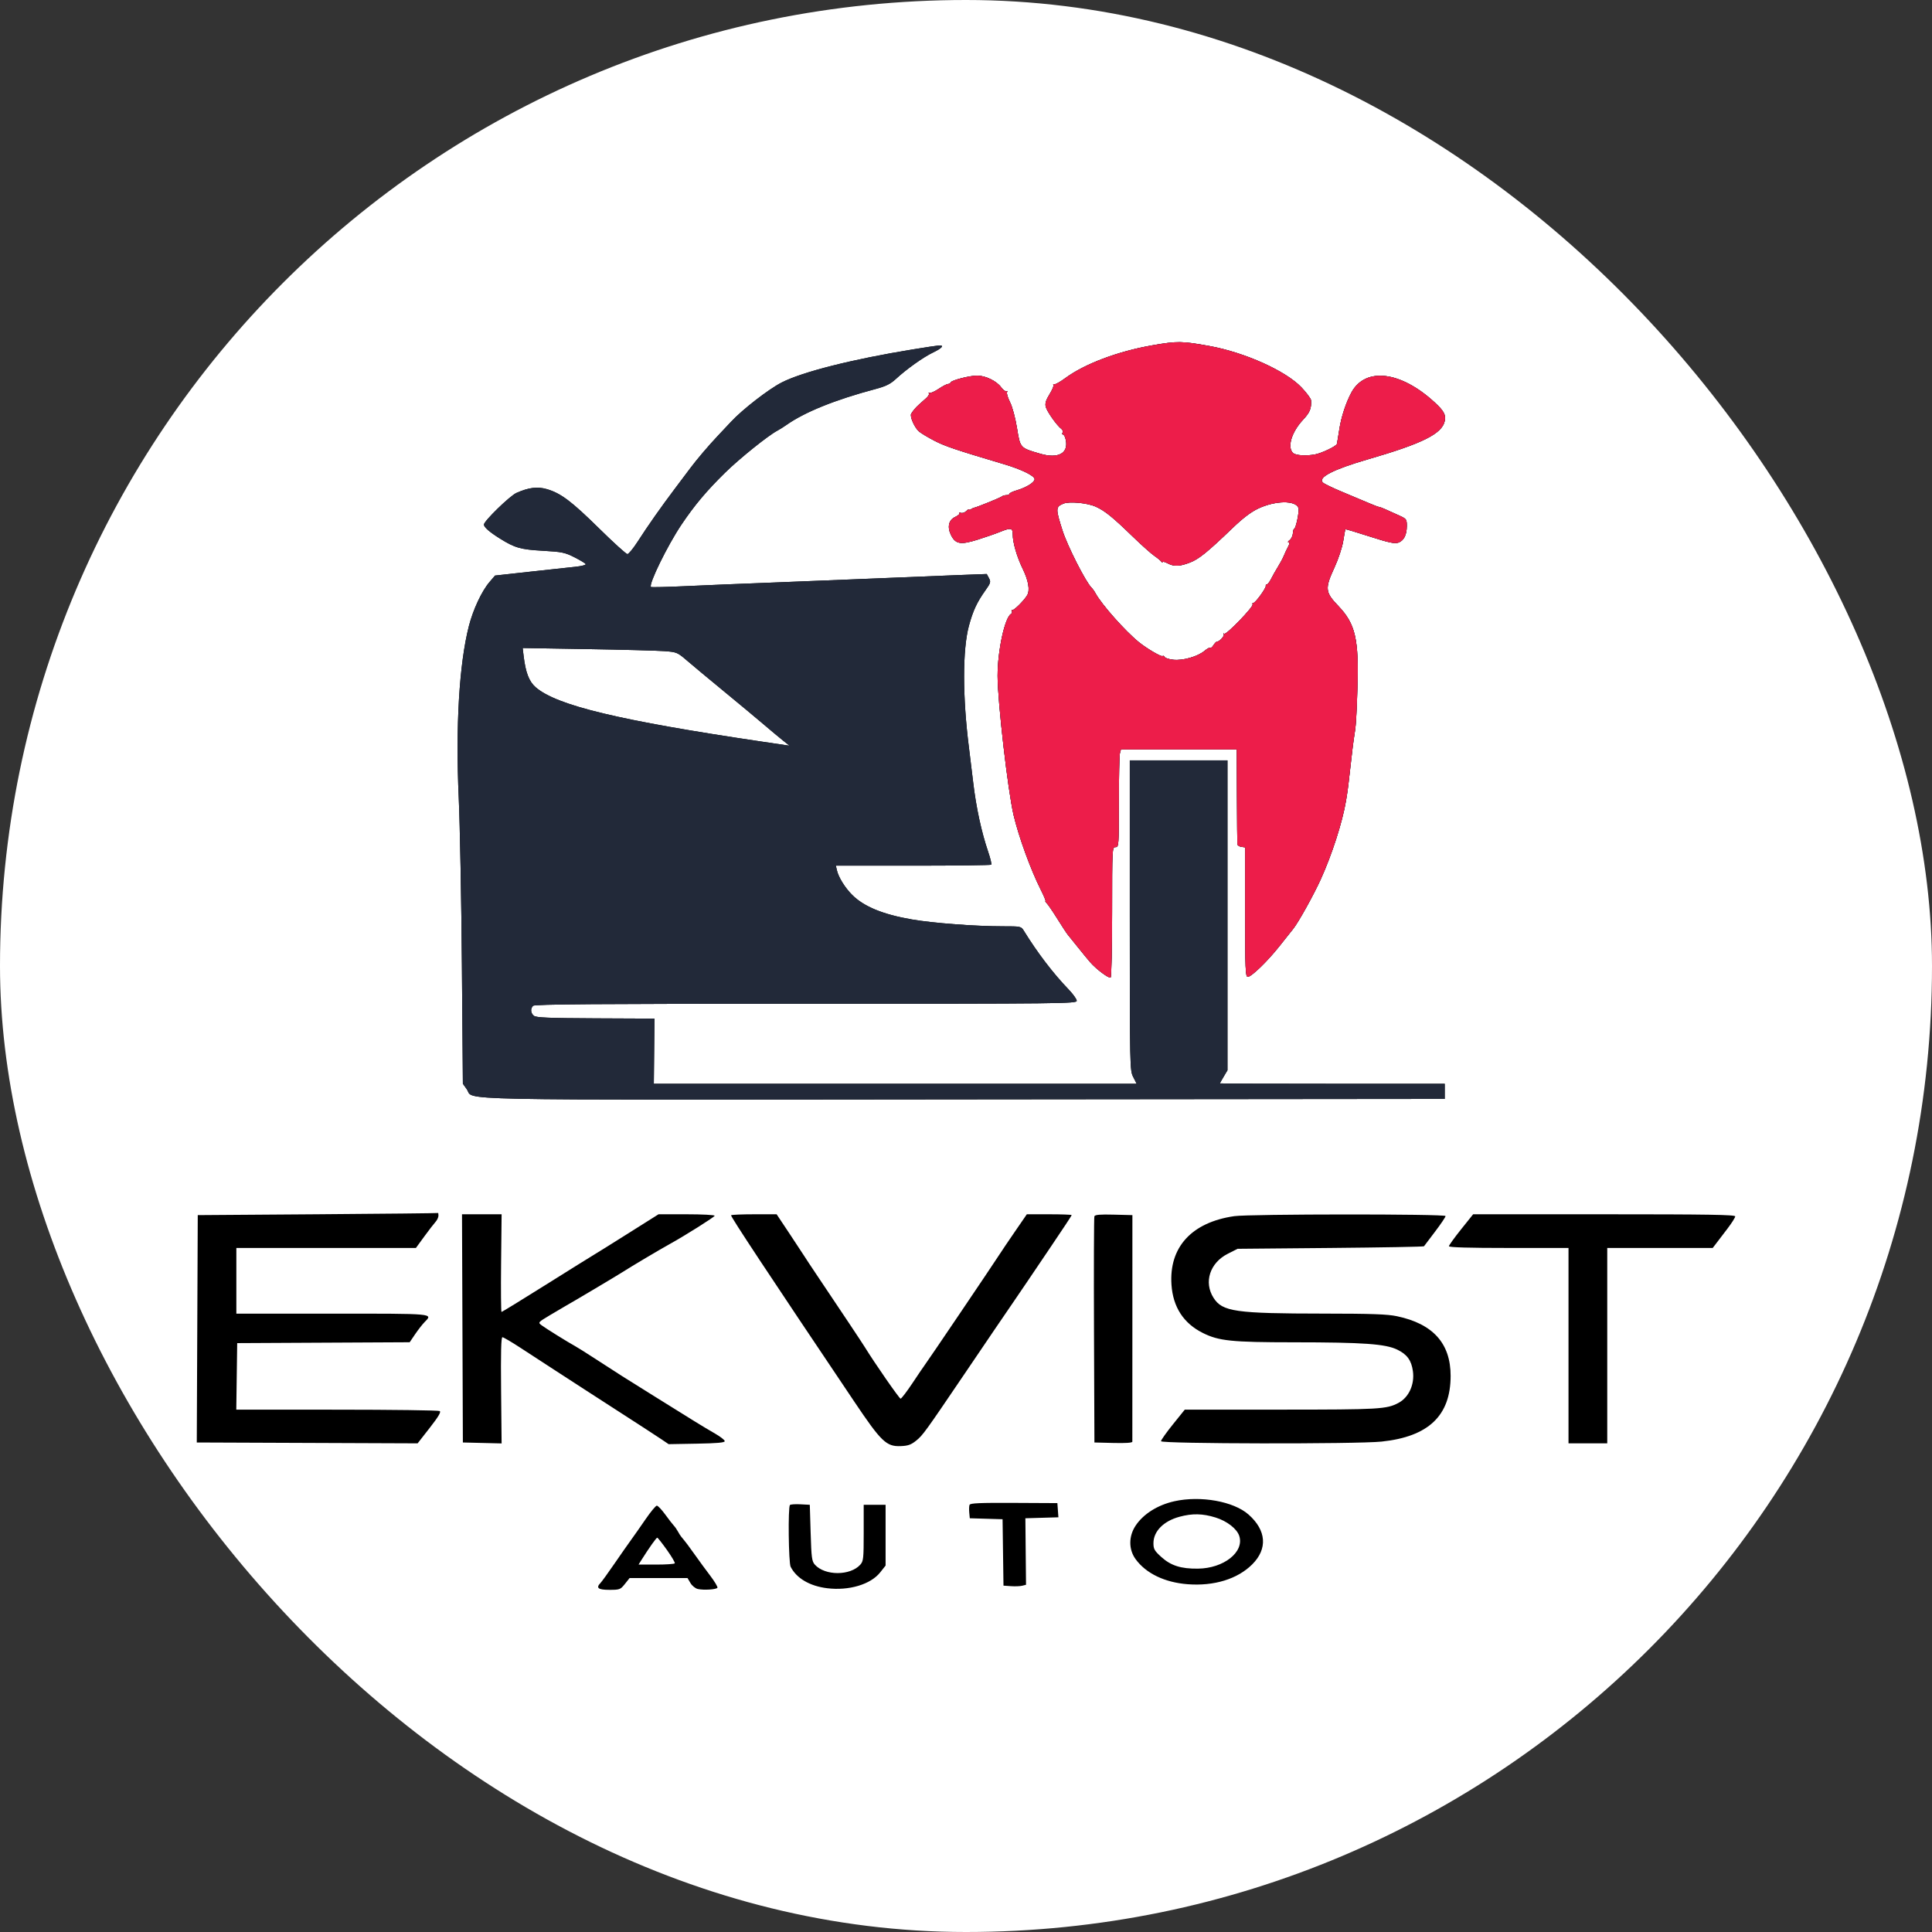 <svg width="1080" height="1080" viewBox="0 0 1080 1080" fill="none" xmlns="http://www.w3.org/2000/svg">
<rect x="0" y="0" width="1080" height="1080" fill="#333333" stroke="none"/>
<rect width="1080" height="1080" rx="540" fill="white"/>
<path fill-rule="evenodd" clip-rule="evenodd" d="M644.27 193.017C624.876 196.393 606.244 203.423 595.382 211.464C592.66 213.48 589.943 214.987 589.343 214.815C588.745 214.642 588.542 214.789 588.895 215.141C589.247 215.495 588.278 217.826 586.74 220.325C584.647 223.728 584.104 225.5 584.577 227.386C585.227 229.979 590.792 237.862 593.267 239.698C594.034 240.267 594.36 241.22 593.991 241.816C593.622 242.413 593.75 242.901 594.276 242.901C594.8 242.901 595.508 244.386 595.849 246.2C597.216 253.489 591.428 256.523 581.593 253.67C570.142 250.349 570.35 250.577 568.495 239.253C567.54 233.418 565.907 227.372 564.577 224.743C563.323 222.263 562.589 219.762 562.947 219.184C563.305 218.605 563.176 218.392 562.66 218.711C562.144 219.031 560.766 217.997 559.597 216.416C557.053 212.975 550.924 209.999 546.322 209.971C542.14 209.945 531.873 212.562 531.454 213.76C531.281 214.254 530.604 214.658 529.948 214.658C529.292 214.658 526.909 215.898 524.65 217.415C522.392 218.932 520.104 219.923 519.565 219.618C519.028 219.312 518.898 219.406 519.278 219.826C519.658 220.246 518.971 221.479 517.752 222.566C516.533 223.653 514.74 225.254 513.766 226.124C511.91 227.783 510.475 229.464 509.372 231.268C508.469 232.747 511.222 239.034 513.717 241.186C514.842 242.156 518.728 244.49 522.353 246.37C528.275 249.443 534.203 251.441 561.366 259.516C571.082 262.405 578.369 265.989 578.369 267.879C578.369 269.635 573.718 272.524 568.332 274.115C566.085 274.778 564.247 275.652 564.247 276.057C564.247 276.462 563.485 276.793 562.553 276.793C561.621 276.793 560.455 277.14 559.964 277.564C559.163 278.255 545.637 283.736 544.477 283.841C544.218 283.863 543.477 284.219 542.829 284.63C542.183 285.041 541.653 285.11 541.653 284.784C541.653 284.457 540.963 284.88 540.119 285.724C539.276 286.567 537.911 286.998 537.089 286.683C536.265 286.367 535.913 286.43 536.305 286.822C536.698 287.216 535.627 288.192 533.922 288.993C530.22 290.735 529.378 294.767 531.757 299.368C534.233 304.156 537.09 304.616 546.353 301.715C550.758 300.336 556.347 298.401 558.773 297.414C565.083 294.85 566.13 295.035 566.13 298.719C566.13 303.297 568.459 311.305 571.754 318.057C574.924 324.554 575.825 329.913 574.218 332.721C572.596 335.558 566.831 341.308 565.897 341.023C565.43 340.881 565.299 341.17 565.605 341.664C565.911 342.159 565.695 342.851 565.127 343.203C561.646 345.355 557.657 363.835 557.657 377.809C557.657 392.032 563.426 442.183 566.613 455.668C569.492 467.845 576.151 486.143 581.753 497.266C583.529 500.795 584.735 503.681 584.433 503.681C584.131 503.681 584.483 504.281 585.215 505.013C585.948 505.746 588.616 509.665 591.144 513.722C593.671 517.779 596.266 521.734 596.91 522.51C597.554 523.287 600.113 526.464 602.598 529.571C605.083 532.678 608.167 536.435 609.453 537.921C612.753 541.735 619.865 547.055 620.849 546.446C621.304 546.165 621.676 529.65 621.676 509.745C621.676 474.183 621.708 473.555 623.558 473.555C625.394 473.555 625.441 472.923 625.454 448.371C625.461 434.521 625.723 422.235 626.034 421.069L626.602 418.951H658.973H691.343L691.46 444.841C691.525 459.08 691.631 471.261 691.696 471.908C691.761 472.555 692.767 473.22 693.931 473.386L696.05 473.686V509.867C696.05 542.016 696.214 546.046 697.518 546.046C699.551 546.046 708.335 537.562 715.061 529.1C718.149 525.217 721.687 520.769 722.925 519.215C725.832 515.565 734.252 500.438 738.211 491.749C744.545 477.854 750.43 459.595 752.423 447.665C753.441 441.569 753.849 438.37 755.359 424.6C755.898 419.681 756.555 414.385 756.817 412.832C757.997 405.851 758.249 402.31 758.805 384.885C759.684 357.333 757.701 348.736 748.176 338.784C740.704 330.98 740.513 329.069 746.012 317.133C748.164 312.461 750.29 306.028 750.864 302.454C751.425 298.956 751.967 295.98 752.07 295.841C752.171 295.703 758.278 297.528 765.64 299.899C776.117 303.273 779.574 304.027 781.55 303.372C784.718 302.32 786.396 299.107 786.414 294.058C786.428 290.362 786.203 290.037 782.427 288.299C774.339 284.576 771.536 283.383 770.87 283.383C770.495 283.383 767.806 282.361 764.893 281.11C761.98 279.861 755.361 277.077 750.183 274.923C745.005 272.77 740.181 270.436 739.464 269.738C736.535 266.886 745.301 262.381 764.775 256.732C795.218 247.901 806.043 242.506 807.607 235.385C808.363 231.942 807.163 229.707 802.007 224.953C782.996 207.43 763.292 205.058 755.479 219.353C752.461 224.874 749.748 233.105 748.713 239.88C748.103 243.872 747.481 247.603 747.33 248.171C746.993 249.445 738.959 253.299 735.12 254.029C730.233 254.957 724.538 254.631 722.974 253.334C719.354 250.33 721.869 241.649 728.377 234.683C732.246 230.543 733.148 228.351 732.871 223.767C732.813 222.822 730.383 219.551 727.47 216.497C718.665 207.266 695.803 197.004 676.061 193.42C660.73 190.638 658.137 190.605 644.27 193.017ZM510.114 195.345C476.359 200.858 448.647 207.852 436.987 213.801C429.732 217.502 415.006 228.912 408.68 235.733C407.26 237.264 403.863 240.881 401.131 243.769C396.175 249.007 389.412 256.961 385.843 261.748C384.808 263.136 380.961 268.255 377.295 273.122C369.397 283.606 362.42 293.536 356.36 302.916C353.935 306.669 351.396 309.741 350.718 309.742C350.039 309.743 342.918 303.282 334.893 295.387C319.426 280.166 313.495 275.706 305.708 273.431C300.439 271.893 295.503 272.508 288.684 275.553C284.978 277.208 270.516 291.289 270.516 293.243C270.516 294.695 273.631 297.412 279.471 301.059C287.831 306.276 290.974 307.17 303.467 307.879C314.076 308.48 315.809 308.837 321.063 311.497C324.267 313.12 327.131 314.837 327.426 315.314C327.721 315.791 325.099 316.479 321.598 316.842C318.099 317.205 306.57 318.455 295.981 319.62L276.725 321.738L273.609 325.39C269.273 330.473 264.451 340.788 262.095 350.018C256.687 371.214 254.635 405.952 256.433 445.926C257.105 460.863 257.901 502.952 258.201 539.456L258.748 605.828L260.879 608.814C265.519 615.321 242.017 614.837 539.299 614.555L807.611 614.301V610.065V605.828H744.77C710.206 605.828 681.928 605.735 681.928 605.621C681.928 605.508 682.882 603.813 684.046 601.855L686.165 598.297V511.684V425.071H658.863H631.561V511.684C631.561 596.973 631.59 598.354 633.479 602.062L635.398 605.828H500.445H365.492L365.676 587.62L365.858 569.411L332.925 569.261C306.562 569.142 299.68 568.854 298.434 567.82C296.604 566.301 296.415 563.831 298.007 562.239C298.876 561.37 334.033 561.11 450.521 561.11C594.07 561.11 601.905 561.024 601.902 559.462C601.9 558.556 599.86 555.696 597.369 553.107C588.713 544.114 579.942 532.626 572.392 520.392C570.808 517.826 570.706 517.803 560.606 517.803C545.043 517.803 521.687 516.04 509.644 513.956C493.55 511.171 482.898 506.782 476.367 500.245C472.337 496.21 468.755 490.434 467.842 486.5L467.243 483.911H510.41C534.152 483.911 553.824 483.665 554.124 483.365C554.424 483.065 553.634 479.782 552.369 476.069C548.684 465.252 545.691 451.444 544.07 437.78C543.241 430.79 542.157 421.893 541.663 418.01C538.05 389.672 538.036 363.155 541.624 349.861C543.9 341.435 546.094 336.705 550.8 330.092C553.776 325.908 553.96 325.283 552.836 323.182L551.6 320.872L535.564 321.475C526.745 321.806 505.125 322.687 487.52 323.43C469.915 324.174 443.648 325.225 429.15 325.765C414.652 326.305 394.134 327.153 383.556 327.648C372.977 328.142 364.125 328.35 363.885 328.11C362.467 326.692 373.13 304.897 380.891 293.346C388.262 282.378 394.907 274.473 405.49 264.083C413.423 256.297 429.463 243.417 434.574 240.728C435.748 240.111 437.973 238.713 439.519 237.622C449.828 230.348 466.775 223.5 489.357 217.483C495.202 215.926 497.712 214.689 500.797 211.845C506.892 206.226 516.186 199.617 521.647 197.019C526.584 194.67 528.054 192.921 524.942 193.098C524.036 193.149 517.363 194.16 510.114 195.345ZM612.521 283.224C617.605 285.512 621.889 288.967 632.973 299.713C637.892 304.483 643.399 309.412 645.212 310.667C647.024 311.921 648.818 313.392 649.199 313.935C649.579 314.477 649.896 314.593 649.905 314.191C649.912 313.79 651.169 314.107 652.696 314.897C656.377 316.801 659.267 316.708 665.075 314.502C670.116 312.587 674.888 308.732 688.968 295.204C694.765 289.634 699.29 286.199 703.368 284.272C712.88 279.778 724.204 279.6 725.861 283.92C726.473 285.515 724.381 295.622 723.436 295.623C723.131 295.623 722.815 296.765 722.734 298.16C722.653 299.554 721.83 301.249 720.907 301.925C719.982 302.601 719.711 303.153 720.303 303.153C721.038 303.153 720.939 303.979 719.994 305.742C719.231 307.166 718.187 309.391 717.674 310.685C717.162 311.979 715.692 314.733 714.409 316.804C713.126 318.876 711.387 321.948 710.545 323.63C709.703 325.312 708.64 326.69 708.181 326.69C707.723 326.69 707.453 327.052 707.582 327.496C707.911 328.622 701.79 337.045 700.643 337.045C700.127 337.045 699.932 337.415 700.211 337.865C700.942 339.049 685.341 355.194 684.345 354.283C683.885 353.864 683.767 353.975 684.082 354.53C684.635 355.502 681.704 358.699 680.261 358.699C679.874 358.699 679.002 359.587 678.323 360.673C677.645 361.759 676.849 362.406 676.554 362.111C676.26 361.817 674.829 362.577 673.375 363.799C669.532 367.033 661.217 369.406 655.849 368.8C653.399 368.525 651.237 367.831 651.046 367.258C650.856 366.687 650.322 366.452 649.86 366.738C649.052 367.237 641.096 362.57 636.683 359.008C629.032 352.831 615.667 337.761 612.36 331.581C611.795 330.525 610.763 329.091 610.068 328.395C606.811 325.14 596.659 305.104 593.943 296.573C590.026 284.27 590.052 283.394 594.4 281.546C597.67 280.158 607.789 281.094 612.521 283.224ZM371.357 363.984C378.336 364.507 378.672 364.648 384.167 369.377C387.271 372.047 396.511 379.74 404.701 386.471C412.89 393.203 422.818 401.464 426.762 404.83C430.706 408.195 435.595 412.275 437.627 413.898L441.32 416.846L426.292 414.625C345.998 402.758 311.032 394.352 299.37 384.114C295.75 380.936 293.82 375.913 292.726 366.823L292.174 362.239L328.183 362.843C347.987 363.175 367.416 363.688 371.357 363.984ZM177.587 678.781L110.548 679.261L110.274 742.809L110 806.356L171.728 806.598L233.455 806.84L240.22 798.182C245.071 791.973 246.651 789.312 245.805 788.776C245.157 788.363 219.305 788.02 188.356 788.012L132.084 787.998L132.34 769.404L132.595 750.811L180.804 750.567L229.014 750.323L232.042 745.86C233.708 743.404 236.056 740.385 237.26 739.15C242.098 734.184 243.717 734.335 185.786 734.335H132.124V715.977V697.619H182.31H232.495L237.132 691.264C239.682 687.77 242.518 684.089 243.433 683.084C244.348 682.081 245.097 680.492 245.097 679.554C245.097 678.616 244.991 677.95 244.862 678.075C244.733 678.199 214.459 678.516 177.587 678.781ZM258.506 742.573L258.748 806.356L269.575 806.62L280.402 806.884L280.112 777.2C279.905 755.938 280.117 747.516 280.865 747.516C281.438 747.516 286.017 750.207 291.04 753.496C296.063 756.785 304.408 762.219 309.586 765.572C314.764 768.925 322.602 774.008 327.003 776.868C339.065 784.707 354.144 794.449 359.954 798.156C362.802 799.974 367.077 802.774 369.454 804.379L373.776 807.298L389.46 807.018C400.908 806.815 405.14 806.433 405.132 805.606C405.126 804.983 402.69 803.082 399.719 801.381C396.747 799.68 391.452 796.503 387.95 794.321C384.449 792.137 374.493 785.943 365.826 780.555C349.16 770.193 345.709 768.003 332.181 759.198C327.521 756.166 322.707 753.144 321.484 752.484C317.826 750.51 305.037 742.557 302.767 740.845C300.656 739.253 300.66 739.247 307.474 735.16C311.225 732.91 315.141 730.601 316.177 730.028C319.82 728.014 344.458 713.369 347.715 711.282C353.018 707.886 368.486 698.695 374.546 695.34C383.102 690.603 399.494 680.268 399.494 679.61C399.494 679.159 392.436 678.79 383.81 678.79H368.125L351.317 689.381C342.072 695.207 333.349 700.65 331.933 701.477C330.516 702.306 318.451 709.825 305.122 718.188C291.793 726.552 280.649 733.394 280.356 733.394C280.064 733.394 279.954 721.108 280.114 706.091L280.402 678.788L269.333 678.789L258.264 678.79L258.506 742.573ZM408.674 679.338C408.2 679.813 429.568 712.131 477.634 783.637C492.634 805.952 495.493 808.692 503.456 808.388C507.604 808.23 509.273 807.639 512.174 805.302C515.814 802.371 517.254 800.385 538.599 768.871C554.509 745.38 559.881 737.477 567.129 726.907C570.464 722.045 573.827 717.1 574.603 715.918C575.38 714.736 581.206 706.109 587.548 696.746C593.891 687.384 599.081 679.513 599.081 679.256C599.081 679 593.439 678.79 586.543 678.79H574.004L567.478 688.275C563.889 693.492 559.893 699.41 558.599 701.427C554.953 707.108 518.142 761.566 516.945 763.05C516.527 763.567 513.508 768.016 510.236 772.935C506.964 777.854 503.904 781.874 503.435 781.868C502.728 781.86 488.844 761.848 483.413 753.007C481.935 750.601 470.125 732.867 457.003 713.345C453.593 708.272 450.369 703.401 449.838 702.518C449.307 701.636 445.558 695.936 441.506 689.852L434.139 678.79H421.681C414.829 678.79 408.976 679.037 408.674 679.338ZM611.764 679.936C611.511 680.601 611.413 709.317 611.547 743.75L611.79 806.356L622.382 806.623C629.206 806.794 632.977 806.543 632.983 805.916C632.989 805.382 632.998 776.665 633.005 742.102L633.017 679.261L622.622 678.994C614.832 678.795 612.11 679.031 611.764 679.936ZM689.93 679.841C666.132 683.3 653.425 697.195 654.863 718.188C655.719 730.677 661.619 739.754 672.371 745.126C681.346 749.609 688.43 750.338 723.199 750.355C762.297 750.374 774.532 751.249 781.171 754.497C786.601 757.152 789.002 760.486 789.828 766.512C790.844 773.921 787.552 781.151 781.765 784.22C775.1 787.755 771.257 787.975 716.125 787.987L662.297 787.998L655.66 796.236C652.01 800.767 649.012 805.003 649 805.65C648.972 807.129 758.387 807.314 772.307 805.859C798.552 803.116 810.906 791.357 810.906 769.12C810.906 750.951 801.061 740.014 780.885 735.77C775.515 734.641 766.828 734.33 740.001 734.31C690.568 734.273 683.311 733.235 678.378 725.496C672.814 716.769 676.308 705.946 686.328 700.869L691.813 698.09L743.751 697.619C772.316 697.36 795.835 696.937 796.015 696.678C796.196 696.419 798.984 692.733 802.212 688.488C805.44 684.242 808.082 680.324 808.082 679.78C808.082 678.553 698.399 678.61 689.93 679.841ZM816.729 687.238C813.008 691.885 809.965 696.121 809.965 696.652C809.965 697.295 821.156 697.619 843.386 697.619H876.807V752.223V806.827H887.634H898.46V752.223V697.619H927.939H957.418L959.397 695.03C960.486 693.606 963.315 689.899 965.683 686.792C968.052 683.686 969.995 680.615 970 679.967C970.008 679.036 954.736 678.79 896.752 678.79H823.493L816.729 687.238ZM656.509 839.203C647.129 841.289 639.137 846.32 634.8 852.866C630.865 858.807 630.862 866.124 634.792 871.548C640.586 879.548 651.108 884.614 663.962 885.595C678.685 886.717 691.764 882.696 699.973 874.524C708.709 865.826 707.956 855.479 697.943 846.632C689.595 839.257 671.146 835.949 656.509 839.203ZM541.984 841.213C541.729 841.879 541.656 843.84 541.822 845.572L542.123 848.721L551.283 848.99L560.442 849.26L560.697 867.819L560.952 886.379L565.114 886.676C567.402 886.839 570.237 886.732 571.413 886.436L573.552 885.9L573.371 867.311L573.191 848.721L582.423 848.451L591.654 848.181L591.367 844.214L591.079 840.248L566.763 840.127C547.745 840.031 542.347 840.268 541.984 841.213ZM441.586 841.305C440.457 842.435 440.807 873.576 441.974 875.85C445.292 882.307 452.636 886.617 462.379 887.826C474.543 889.334 486.687 885.717 492.01 878.999L495.051 875.163V858.176V841.19H488.932H482.812V856.858C482.812 871.193 482.652 872.705 480.929 874.64C475.327 880.93 461.125 880.933 455.51 874.645C453.835 872.768 453.576 870.815 453.157 856.863L452.686 841.19L447.47 840.913C444.602 840.761 441.955 840.937 441.586 841.305ZM360.895 849.231C358.047 853.381 354.413 858.566 352.82 860.752C351.227 862.937 347.01 868.962 343.448 874.14C339.887 879.318 336.424 884.115 335.754 884.798C332.966 887.643 334.312 888.733 340.614 888.733C346.434 888.733 346.806 888.591 349.322 885.438L351.951 882.142H368.138H384.325L385.972 884.932C386.897 886.497 388.722 887.963 390.131 888.273C393.483 889.009 400.433 888.557 401.048 887.562C401.318 887.126 399.491 884.071 396.986 880.774C394.482 877.478 390.739 872.372 388.668 869.429C385.298 864.643 383.465 862.213 380.811 859.018C380.353 858.467 379.501 857.124 378.916 856.031C378.332 854.939 377.312 853.483 376.651 852.796C375.99 852.108 373.833 849.322 371.857 846.603C369.882 843.884 367.772 841.666 367.17 841.673C366.566 841.68 363.743 845.081 360.895 849.231ZM679.485 848.291C685.925 850.28 691.488 854.616 692.766 858.641C695.611 867.606 684.088 876.714 669.689 876.883C660.152 876.994 654.521 875.203 649.17 870.359C645.356 866.905 644.783 865.901 644.783 862.658C644.783 856.005 650.443 850.273 659.386 847.869C666.568 845.938 672.255 846.058 679.485 848.291ZM372.799 866.398C375.463 870.138 377.45 873.516 377.215 873.905C376.981 874.294 372.326 874.611 366.872 874.611H356.956L358.69 871.859C362.833 865.285 366.903 859.55 367.408 859.572C367.709 859.585 370.135 862.656 372.799 866.398Z" fill="black"/>
<path fill-rule="evenodd" clip-rule="evenodd" d="M644.27 193.017C624.876 196.393 606.244 203.423 595.382 211.464C592.66 213.48 589.943 214.987 589.343 214.815C588.745 214.642 588.542 214.789 588.895 215.141C589.247 215.495 588.278 217.826 586.74 220.325C584.646 223.728 584.104 225.5 584.577 227.386C585.227 229.979 590.792 237.862 593.267 239.698C594.034 240.267 594.359 241.22 593.991 241.816C593.622 242.413 593.75 242.901 594.276 242.901C594.8 242.901 595.508 244.386 595.849 246.2C597.216 253.489 591.428 256.523 581.592 253.67C570.142 250.349 570.35 250.577 568.495 239.253C567.539 233.418 565.907 227.372 564.577 224.743C563.323 222.263 562.589 219.762 562.947 219.184C563.305 218.605 563.176 218.392 562.66 218.711C562.144 219.031 560.766 217.997 559.596 216.416C557.053 212.975 550.924 209.999 546.322 209.971C542.14 209.945 531.873 212.562 531.454 213.76C531.281 214.254 530.604 214.658 529.948 214.658C529.292 214.658 526.909 215.898 524.65 217.415C522.392 218.932 520.104 219.923 519.565 219.618C519.028 219.312 518.898 219.406 519.278 219.826C519.658 220.246 518.971 221.479 517.752 222.566C516.533 223.653 514.739 225.254 513.766 226.124C511.909 227.783 510.475 229.464 509.372 231.268C508.468 232.747 511.222 239.034 513.717 241.186C514.842 242.156 518.728 244.49 522.353 246.37C528.275 249.443 534.203 251.441 561.365 259.517C571.082 262.405 578.369 265.989 578.369 267.879C578.369 269.635 573.718 272.524 568.332 274.116C566.085 274.778 564.247 275.652 564.247 276.057C564.247 276.462 563.485 276.793 562.553 276.793C561.621 276.793 560.455 277.14 559.964 277.564C559.163 278.255 545.637 283.736 544.477 283.841C544.218 283.863 543.477 284.219 542.829 284.63C542.183 285.041 541.653 285.11 541.653 284.784C541.653 284.457 540.962 284.88 540.119 285.724C539.275 286.567 537.911 286.998 537.088 286.683C536.265 286.367 535.913 286.43 536.305 286.822C536.698 287.216 535.626 288.192 533.922 288.993C530.22 290.735 529.378 294.767 531.757 299.368C534.233 304.156 537.09 304.616 546.353 301.715C550.758 300.336 556.347 298.401 558.773 297.414C565.083 294.85 566.13 295.035 566.13 298.719C566.13 303.297 568.459 311.305 571.754 318.057C574.924 324.554 575.825 329.913 574.218 332.721C572.596 335.558 566.831 341.308 565.897 341.023C565.43 340.881 565.299 341.17 565.605 341.664C565.911 342.159 565.695 342.851 565.127 343.203C561.646 345.355 557.657 363.835 557.657 377.809C557.657 392.032 563.426 442.183 566.613 455.668C569.492 467.845 576.151 486.143 581.752 497.266C583.529 500.795 584.735 503.681 584.433 503.681C584.131 503.681 584.483 504.281 585.215 505.014C585.948 505.746 588.616 509.665 591.143 513.722C593.671 517.779 596.266 521.734 596.91 522.51C597.554 523.287 600.113 526.464 602.598 529.571C605.082 532.678 608.167 536.435 609.453 537.921C612.753 541.735 619.865 547.055 620.849 546.446C621.304 546.165 621.675 529.65 621.675 509.745C621.675 474.183 621.708 473.555 623.558 473.555C625.394 473.555 625.441 472.923 625.454 448.371C625.461 434.521 625.723 422.235 626.034 421.07L626.602 418.951H658.973H691.342L691.46 444.841C691.525 459.08 691.63 471.261 691.695 471.908C691.76 472.555 692.767 473.22 693.931 473.386L696.05 473.686V509.867C696.05 542.016 696.213 546.046 697.518 546.046C699.551 546.046 708.334 537.562 715.061 529.1C718.149 525.217 721.687 520.769 722.925 519.215C725.832 515.565 734.252 500.438 738.211 491.749C744.544 477.854 750.43 459.595 752.422 447.665C753.441 441.57 753.849 438.37 755.359 424.6C755.898 419.681 756.554 414.385 756.817 412.832C757.997 405.851 758.249 402.31 758.804 384.885C759.684 357.333 757.701 348.736 748.175 338.784C740.704 330.98 740.513 329.069 746.012 317.133C748.164 312.461 750.29 306.028 750.863 302.454C751.424 298.956 751.967 295.98 752.069 295.841C752.171 295.703 758.278 297.528 765.64 299.899C776.117 303.273 779.574 304.027 781.55 303.372C784.718 302.32 786.396 299.107 786.414 294.058C786.427 290.362 786.203 290.037 782.427 288.299C774.339 284.576 771.536 283.383 770.87 283.383C770.495 283.383 767.806 282.361 764.893 281.11C761.98 279.861 755.361 277.077 750.183 274.923C745.005 272.77 740.181 270.436 739.463 269.738C736.535 266.886 745.3 262.381 764.775 256.732C795.218 247.901 806.043 242.506 807.607 235.385C808.363 231.942 807.163 229.707 802.006 224.953C782.996 207.43 763.292 205.058 755.479 219.353C752.461 224.874 749.748 233.105 748.713 239.88C748.103 243.872 747.481 247.603 747.33 248.171C746.993 249.445 738.959 253.299 735.12 254.029C730.233 254.957 724.538 254.631 722.974 253.334C719.354 250.33 721.869 241.649 728.377 234.683C732.246 230.543 733.148 228.351 732.87 223.767C732.813 222.822 730.383 219.551 727.47 216.497C718.665 207.266 695.803 197.004 676.061 193.42C660.729 190.638 658.137 190.605 644.27 193.017ZM510.114 195.345C476.359 200.858 448.647 207.852 436.986 213.801C429.732 217.502 415.006 228.912 408.68 235.733C407.26 237.264 403.863 240.881 401.131 243.769C396.175 249.007 389.411 256.961 385.843 261.748C384.808 263.136 380.961 268.255 377.295 273.122C369.397 283.606 362.42 293.536 356.36 302.916C353.935 306.669 351.396 309.741 350.718 309.742C350.039 309.743 342.918 303.282 334.893 295.387C319.426 280.166 313.495 275.706 305.708 273.431C300.439 271.893 295.503 272.508 288.683 275.553C284.978 277.208 270.516 291.289 270.516 293.243C270.516 294.695 273.631 297.412 279.471 301.059C287.83 306.276 290.974 307.17 303.467 307.879C314.076 308.48 315.809 308.837 321.063 311.497C324.267 313.12 327.131 314.837 327.426 315.314C327.72 315.791 325.098 316.479 321.598 316.842C318.099 317.205 306.57 318.455 295.981 319.62L276.725 321.738L273.609 325.39C269.273 330.473 264.451 340.788 262.095 350.018C256.686 371.214 254.635 405.952 256.433 445.927C257.104 460.864 257.901 502.952 258.201 539.456L258.748 605.828L260.879 608.814C265.519 615.321 242.017 614.837 539.299 614.555L807.611 614.301V610.065V605.828H744.769C710.206 605.828 681.928 605.735 681.928 605.621C681.928 605.508 682.882 603.814 684.046 601.855L686.164 598.297V511.684V425.071H658.862H631.561V511.684C631.561 596.973 631.59 598.354 633.479 602.062L635.398 605.828H500.445H365.492L365.676 587.62L365.858 569.411L332.925 569.262C306.562 569.142 299.679 568.854 298.434 567.82C296.604 566.301 296.415 563.831 298.007 562.239C298.875 561.37 334.033 561.11 450.521 561.11C594.069 561.11 601.905 561.024 601.902 559.462C601.9 558.556 599.86 555.696 597.369 553.107C588.713 544.114 579.942 532.626 572.392 520.392C570.808 517.826 570.706 517.803 560.606 517.803C545.043 517.803 521.687 516.04 509.643 513.956C493.55 511.172 482.898 506.782 476.367 500.245C472.337 496.21 468.755 490.434 467.842 486.5L467.243 483.911H510.41C534.152 483.911 553.824 483.665 554.124 483.365C554.424 483.065 553.634 479.782 552.369 476.069C548.684 465.252 545.691 451.444 544.07 437.78C543.241 430.79 542.157 421.893 541.663 418.01C538.05 389.672 538.036 363.155 541.624 349.861C543.9 341.435 546.094 336.705 550.8 330.092C553.776 325.908 553.96 325.283 552.836 323.182L551.6 320.872L535.564 321.475C526.745 321.806 505.124 322.687 487.519 323.43C469.914 324.174 443.648 325.225 429.15 325.765C414.652 326.305 394.134 327.153 383.556 327.648C372.977 328.142 364.125 328.35 363.885 328.11C362.467 326.692 373.13 304.897 380.891 293.346C388.262 282.378 394.907 274.473 405.49 264.083C413.423 256.297 429.462 243.417 434.573 240.728C435.747 240.111 437.973 238.713 439.519 237.622C449.828 230.348 466.775 223.5 489.357 217.483C495.202 215.926 497.712 214.689 500.797 211.845C506.892 206.226 516.186 199.617 521.647 197.019C526.584 194.67 528.053 192.921 524.942 193.098C524.036 193.149 517.363 194.16 510.114 195.345ZM612.521 283.224C617.605 285.512 621.889 288.967 632.973 299.713C637.892 304.483 643.399 309.412 645.212 310.667C647.024 311.921 648.818 313.392 649.199 313.935C649.579 314.477 649.896 314.593 649.905 314.191C649.912 313.79 651.169 314.107 652.696 314.897C656.377 316.801 659.267 316.708 665.075 314.502C670.116 312.587 674.888 308.732 688.968 295.204C694.765 289.634 699.29 286.199 703.367 284.272C712.88 279.778 724.203 279.6 725.86 283.92C726.473 285.515 724.381 295.622 723.436 295.623C723.131 295.623 722.815 296.765 722.734 298.16C722.653 299.554 721.83 301.249 720.907 301.925C719.982 302.601 719.711 303.153 720.303 303.153C721.037 303.153 720.939 303.979 719.994 305.742C719.231 307.166 718.187 309.391 717.674 310.685C717.161 311.98 715.692 314.733 714.409 316.804C713.125 318.876 711.387 321.948 710.545 323.63C709.703 325.312 708.64 326.69 708.181 326.69C707.723 326.69 707.453 327.052 707.582 327.496C707.911 328.622 701.79 337.046 700.643 337.046C700.127 337.046 699.932 337.415 700.211 337.865C700.942 339.049 685.341 355.194 684.345 354.283C683.885 353.864 683.767 353.975 684.082 354.53C684.635 355.502 681.704 358.699 680.261 358.699C679.874 358.699 679.002 359.587 678.323 360.673C677.645 361.759 676.849 362.406 676.554 362.111C676.259 361.817 674.828 362.577 673.375 363.8C669.532 367.033 661.217 369.406 655.849 368.8C653.398 368.525 651.237 367.831 651.046 367.258C650.856 366.687 650.322 366.452 649.859 366.738C649.052 367.237 641.096 362.57 636.683 359.008C629.032 352.831 615.667 337.761 612.36 331.581C611.795 330.525 610.763 329.091 610.067 328.395C606.811 325.14 596.659 305.104 593.943 296.573C590.026 284.27 590.052 283.394 594.4 281.546C597.669 280.158 607.789 281.094 612.521 283.224ZM371.357 363.984C378.336 364.507 378.672 364.648 384.167 369.377C387.271 372.048 396.511 379.74 404.701 386.471C412.89 393.203 422.818 401.464 426.762 404.83C430.706 408.195 435.595 412.275 437.627 413.898L441.32 416.846L426.292 414.625C345.998 402.758 311.031 394.352 299.37 384.114C295.75 380.936 293.82 375.913 292.726 366.823L292.174 362.239L328.183 362.843C347.987 363.175 367.416 363.688 371.357 363.984Z" fill="#222939"/>
<path fill-rule="evenodd" clip-rule="evenodd" d="M644.271 193.017C624.877 196.393 606.245 203.423 595.382 211.464C592.661 213.48 589.944 214.987 589.344 214.815C588.745 214.642 588.543 214.789 588.896 215.141C589.248 215.495 588.278 217.826 586.741 220.325C584.647 223.728 584.105 225.5 584.578 227.386C585.228 229.979 590.793 237.862 593.268 239.698C594.034 240.267 594.36 241.22 593.992 241.816C593.623 242.413 593.751 242.901 594.276 242.901C594.801 242.901 595.509 244.386 595.849 246.2C597.216 253.489 591.428 256.523 581.593 253.67C570.142 250.349 570.35 250.577 568.496 239.253C567.54 233.418 565.908 227.372 564.577 224.743C563.323 222.263 562.59 219.762 562.948 219.184C563.306 218.605 563.177 218.392 562.661 218.711C562.145 219.031 560.766 217.997 559.597 216.416C557.053 212.975 550.925 209.999 546.323 209.971C542.141 209.945 531.874 212.562 531.455 213.76C531.281 214.254 530.604 214.658 529.948 214.658C529.293 214.658 526.909 215.898 524.651 217.415C522.392 218.932 520.105 219.923 519.566 219.618C519.028 219.312 518.899 219.406 519.279 219.826C519.658 220.246 518.972 221.479 517.753 222.566C516.534 223.653 514.74 225.254 513.767 226.124C511.91 227.783 510.475 229.464 509.373 231.268C508.469 232.747 511.223 239.034 513.718 241.186C514.843 242.156 518.729 244.49 522.354 246.37C528.275 249.443 534.204 251.441 561.366 259.517C571.083 262.405 578.37 265.989 578.37 267.879C578.37 269.635 573.719 272.524 568.333 274.116C566.086 274.778 564.248 275.652 564.248 276.057C564.248 276.462 563.485 276.793 562.553 276.793C561.621 276.793 560.456 277.14 559.964 277.564C559.163 278.255 545.637 283.736 544.478 283.841C544.219 283.863 543.478 284.219 542.83 284.63C542.183 285.041 541.653 285.11 541.653 284.784C541.653 284.457 540.963 284.88 540.12 285.724C539.276 286.567 537.912 286.998 537.089 286.683C536.265 286.367 535.913 286.43 536.306 286.822C536.698 287.216 535.627 288.192 533.923 288.993C530.22 290.735 529.379 294.767 531.758 299.368C534.234 304.156 537.091 304.616 546.354 301.715C550.759 300.336 556.347 298.401 558.773 297.414C565.084 294.85 566.131 295.035 566.131 298.719C566.131 303.297 568.46 311.305 571.755 318.057C574.925 324.554 575.826 329.913 574.219 332.721C572.597 335.558 566.831 341.308 565.897 341.023C565.43 340.881 565.3 341.17 565.606 341.664C565.911 342.159 565.696 342.851 565.127 343.203C561.647 345.355 557.658 363.835 557.658 377.809C557.658 392.032 563.427 442.183 566.614 455.668C569.493 467.845 576.152 486.143 581.753 497.266C583.53 500.795 584.736 503.681 584.433 503.681C584.131 503.681 584.483 504.281 585.216 505.014C585.948 505.746 588.616 509.665 591.144 513.722C593.672 517.779 596.266 521.734 596.91 522.51C597.554 523.287 600.113 526.464 602.599 529.571C605.083 532.678 608.167 536.435 609.453 537.921C612.754 541.735 619.866 547.055 620.85 546.446C621.304 546.165 621.676 529.65 621.676 509.745C621.676 474.183 621.709 473.555 623.559 473.555C625.395 473.555 625.442 472.923 625.455 448.371C625.462 434.521 625.723 422.235 626.035 421.07L626.603 418.951H658.973H691.343L691.461 444.841C691.526 459.08 691.631 471.261 691.696 471.908C691.761 472.555 692.767 473.22 693.932 473.386L696.05 473.686V509.867C696.05 542.016 696.214 546.046 697.519 546.046C699.552 546.046 708.335 537.562 715.062 529.1C718.15 525.217 721.688 520.769 722.926 519.215C725.833 515.565 734.252 500.438 738.212 491.749C744.545 477.854 750.431 459.595 752.423 447.665C753.442 441.57 753.849 438.37 755.359 424.6C755.899 419.681 756.555 414.385 756.818 412.832C757.997 405.851 758.25 402.31 758.805 384.885C759.685 357.333 757.702 348.736 748.176 338.784C740.705 330.98 740.514 329.069 746.013 317.133C748.165 312.461 750.291 306.028 750.864 302.454C751.425 298.956 751.967 295.98 752.07 295.841C752.172 295.703 758.279 297.528 765.641 299.899C776.117 303.273 779.574 304.027 781.55 303.372C784.718 302.32 786.397 299.107 786.415 294.058C786.428 290.362 786.204 290.037 782.428 288.299C774.34 284.576 771.536 283.383 770.871 283.383C770.496 283.383 767.806 282.361 764.894 281.11C761.981 279.861 755.361 277.077 750.183 274.923C745.005 272.77 740.182 270.436 739.464 269.738C736.535 266.886 745.301 262.381 764.776 256.732C795.218 247.901 806.044 242.506 807.608 235.385C808.364 231.942 807.163 229.707 802.007 224.953C782.997 207.43 763.293 205.058 755.48 219.353C752.462 224.874 749.748 233.105 748.714 239.88C748.104 243.872 747.481 247.603 747.331 248.171C746.994 249.445 738.96 253.299 735.12 254.029C730.233 254.957 724.538 254.631 722.975 253.334C719.355 250.33 721.869 241.649 728.378 234.683C732.247 230.543 733.149 228.351 732.871 223.767C732.814 222.822 730.384 219.551 727.471 216.497C718.666 207.266 695.804 197.004 676.062 193.42C660.73 190.638 658.137 190.605 644.271 193.017ZM612.522 283.224C617.605 285.512 621.89 288.967 632.973 299.713C637.893 304.483 643.4 309.412 645.212 310.667C647.025 311.921 648.819 313.392 649.199 313.935C649.58 314.477 649.897 314.593 649.905 314.191C649.913 313.79 651.17 314.107 652.697 314.897C656.378 316.801 659.268 316.708 665.076 314.502C670.116 312.587 674.889 308.732 688.969 295.204C694.765 289.634 699.291 286.199 703.368 284.272C712.881 279.778 724.204 279.6 725.861 283.92C726.474 285.515 724.381 295.622 723.437 295.623C723.132 295.623 722.816 296.765 722.735 298.16C722.654 299.554 721.831 301.249 720.907 301.925C719.983 302.601 719.712 303.153 720.304 303.153C721.038 303.153 720.939 303.979 719.995 305.742C719.232 307.166 718.187 309.391 717.674 310.685C717.162 311.98 715.693 314.733 714.409 316.804C713.126 318.876 711.387 321.948 710.546 323.63C709.704 325.312 708.64 326.69 708.182 326.69C707.723 326.69 707.454 327.052 707.583 327.496C707.912 328.622 701.79 337.046 700.644 337.046C700.128 337.046 699.933 337.415 700.211 337.865C700.943 339.049 685.341 355.194 684.345 354.283C683.886 353.864 683.767 353.975 684.083 354.53C684.635 355.502 681.705 358.699 680.261 358.699C679.874 358.699 679.003 359.587 678.324 360.673C677.646 361.759 676.85 362.406 676.555 362.111C676.26 361.817 674.829 362.577 673.376 363.8C669.533 367.033 661.218 369.406 655.85 368.8C653.399 368.525 651.238 367.831 651.046 367.258C650.856 366.687 650.322 366.452 649.86 366.738C649.052 367.237 641.096 362.57 636.684 359.008C629.033 352.831 615.668 337.761 612.361 331.581C611.796 330.525 610.764 329.091 610.068 328.395C606.812 325.14 596.66 305.104 593.944 296.573C590.027 284.27 590.053 283.394 594.401 281.546C597.67 280.158 607.79 281.094 612.522 283.224Z" fill="#ED1D4A"/>
</svg>

